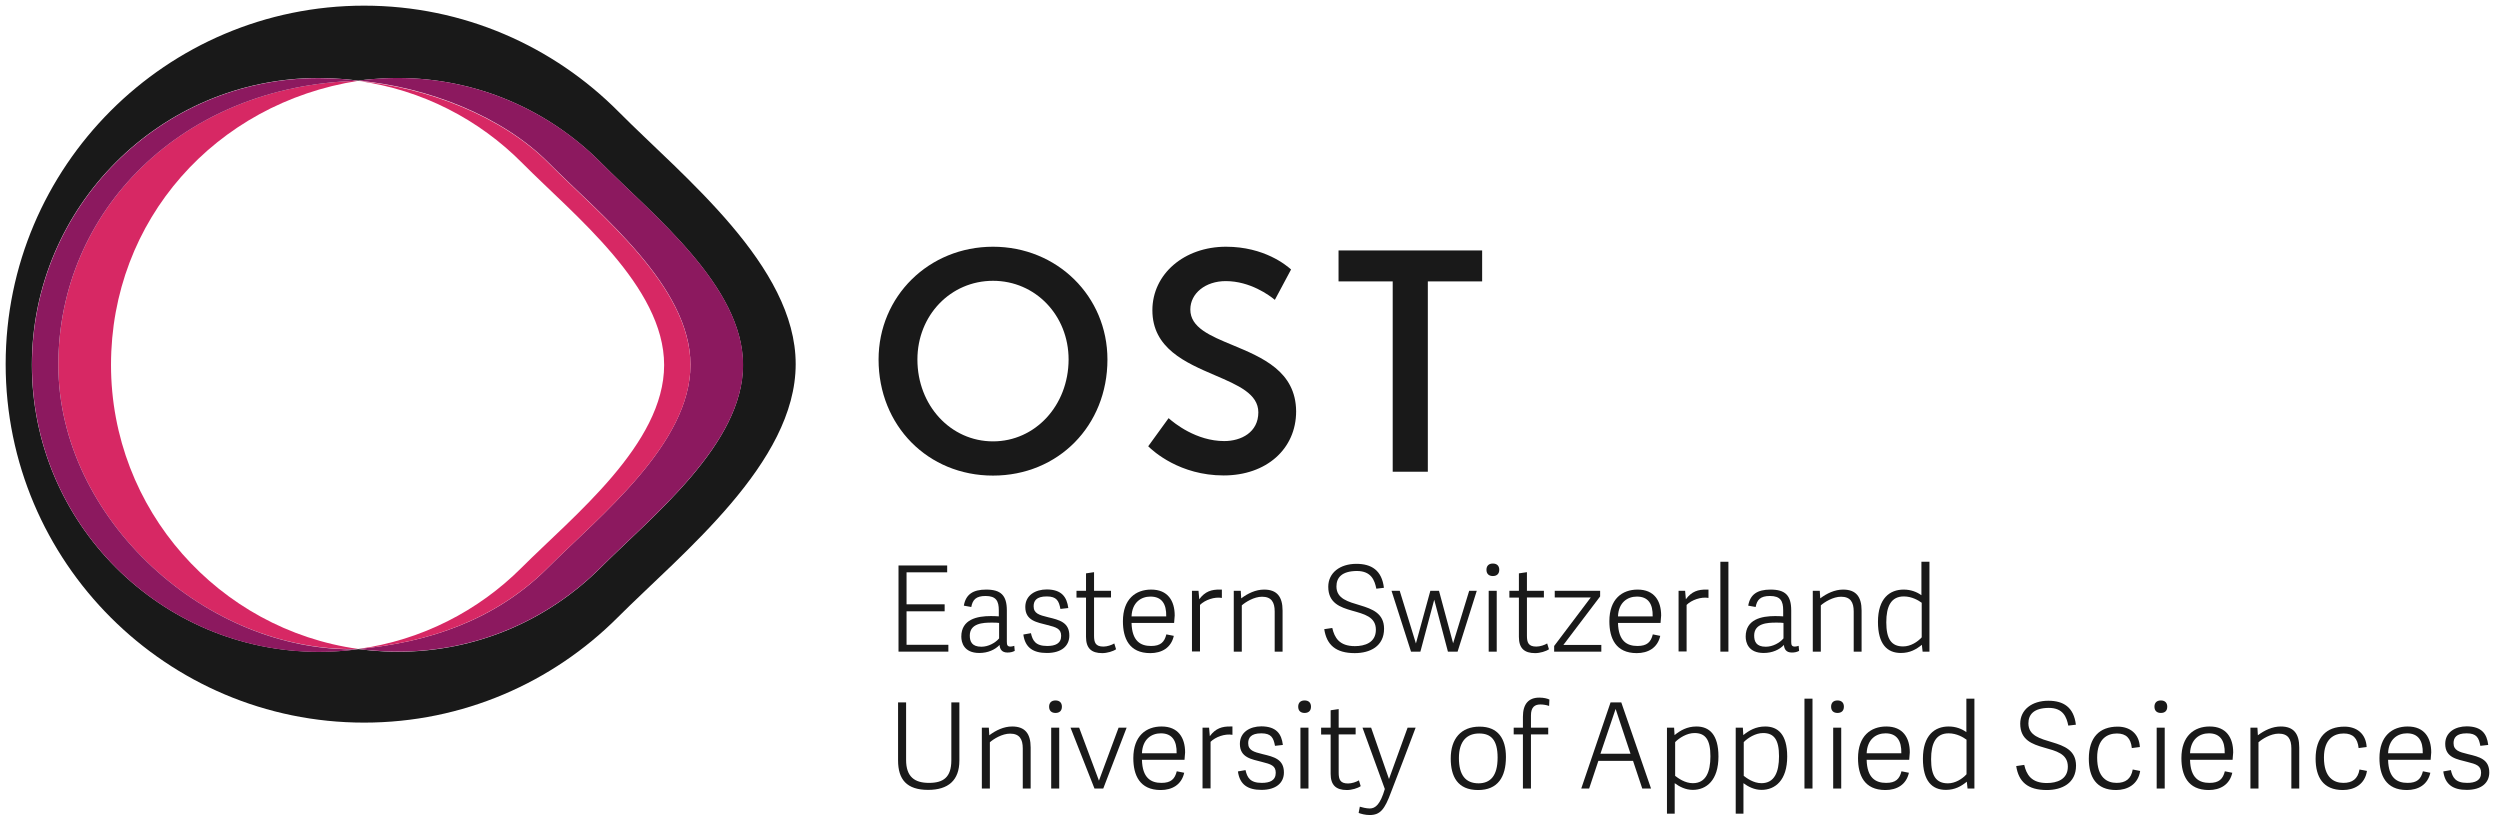 <svg width="168" height="55" viewBox="0 0 168 55" fill="none" xmlns="http://www.w3.org/2000/svg">
<path d="M66.73 16.58C62.42 16.58 59.04 19.91 59.04 24.16C59.04 28.6 62.35 31.96 66.73 31.96C71.11 31.96 74.42 28.61 74.42 24.16C74.42 19.91 71.04 16.58 66.73 16.58ZM66.73 29.66C63.88 29.66 61.65 27.24 61.65 24.16C61.65 21.19 63.88 18.87 66.73 18.87C69.58 18.87 71.81 21.19 71.81 24.16C71.8 27.25 69.57 29.66 66.73 29.66Z" fill="#191919"/>
<path d="M82.83 23.19C81.31 22.56 79.99 22.01 79.99 20.8C79.99 19.71 81.01 18.89 82.37 18.89C84.01 18.89 85.31 19.85 85.67 20.15L86.76 18.11C86.46 17.84 84.97 16.58 82.39 16.58C79.57 16.58 77.44 18.42 77.44 20.85C77.44 23.41 79.67 24.37 81.65 25.22C83.21 25.89 84.56 26.47 84.56 27.71C84.56 29.05 83.41 29.64 82.27 29.64C80.38 29.64 78.9 28.43 78.53 28.1L77.16 29.99C77.5 30.33 79.29 31.95 82.23 31.95C85.09 31.95 87.1 30.18 87.1 27.64C87.08 24.95 84.82 24.02 82.83 23.19Z" fill="#191919"/>
<path d="M99.6 16.83H89.95V18.91H93.59V31.7H95.95V18.91H99.6V16.83Z" fill="#191919"/>
<path d="M41.57 7.51C37.2 3.11 31.15 0.38 24.47 0.38C11.18 0.38 0.38 11.19 0.38 24.47C0.38 37.76 11.19 48.56 24.47 48.56C31.11 48.56 37.14 45.86 41.5 41.5C45.86 37.14 53.47 31.11 53.47 24.47C53.48 17.87 45.9 11.87 41.57 7.51ZM40.36 38.15C36.87 41.64 32.05 43.8 26.74 43.8C26.14 43.8 25.55 43.77 24.97 43.72C24.67 43.69 24.38 43.66 24.08 43.62C23.5 43.7 22.91 43.76 22.31 43.78C22.02 43.79 21.72 43.8 21.42 43.8C10.79 43.8 2.14 35.15 2.14 24.52C2.14 13.89 10.79 5.24 21.42 5.24C21.72 5.24 22.01 5.25 22.3 5.26C22.9 5.29 23.49 5.34 24.07 5.42C24.36 5.38 24.66 5.34 24.95 5.32C25.53 5.27 26.12 5.24 26.72 5.24C32.06 5.24 36.9 7.42 40.4 10.95C43.86 14.44 49.93 19.23 49.93 24.52C49.94 29.84 43.85 34.66 40.36 38.15Z" fill="#191919"/>
<path d="M7.46 24.52C7.46 14.79 14.47 6.93 24.08 5.43C12.23 5.71 3.92 14.19 3.92 24.52C3.92 34.85 13.88 43.89 24.08 43.61C14.71 42.31 7.46 34.25 7.46 24.52Z" fill="#D72864"/>
<path d="M36.82 38.15C33.27 41.71 28.69 43.19 24.08 43.61C24.37 43.65 24.67 43.69 24.97 43.71C25.55 43.76 26.14 43.79 26.74 43.79C32.05 43.79 36.87 41.63 40.36 38.14C43.85 34.65 49.94 29.83 49.94 24.52C49.94 19.23 43.87 14.44 40.41 10.95C36.92 7.43 32.07 5.24 26.73 5.24C26.13 5.24 25.54 5.27 24.96 5.32C24.66 5.35 24.37 5.38 24.08 5.42C28.72 5.84 33.77 7.81 36.87 10.94C40.33 14.43 46.4 19.22 46.4 24.51C46.4 29.84 40.31 34.66 36.82 38.15Z" fill="#8C195F"/>
<path d="M3.919 24.52C3.919 14.19 12.229 5.72 24.079 5.43C23.499 5.35 22.909 5.29 22.309 5.27C22.019 5.26 21.719 5.25 21.429 5.25C10.799 5.25 2.149 13.9 2.149 24.53C2.149 35.16 10.799 43.81 21.429 43.81C21.729 43.81 22.019 43.8 22.319 43.79C22.919 43.76 23.509 43.71 24.089 43.63C13.899 43.89 3.919 34.86 3.919 24.52Z" fill="#8C195F"/>
<path d="M35.05 38.15C32.15 41.05 28.34 43.02 24.08 43.61C28.69 43.19 33.26 41.7 36.82 38.15C40.31 34.66 46.4 29.84 46.4 24.53C46.4 19.24 40.33 14.45 36.87 10.96C33.77 7.83 28.71 5.87 24.08 5.44C28.36 6.03 32.2 8.03 35.1 10.96C38.56 14.45 44.63 19.24 44.63 24.53C44.63 29.84 38.54 34.66 35.05 38.15Z" fill="#D72864"/>
<path d="M60.92 43.33H63.73V43.79H60.38V38H63.65V38.46H60.92V40.61H63.48V41.08H60.92V43.33Z" fill="#191919"/>
<path d="M67.66 43.13C67.66 43.35 67.7 43.45 67.91 43.45C67.98 43.45 68.05 43.43 68.16 43.4L68.19 43.74C68.03 43.82 67.89 43.85 67.7 43.85C67.32 43.85 67.19 43.62 67.17 43.34C66.87 43.66 66.39 43.88 65.81 43.88C64.77 43.88 64.6 43.17 64.6 42.78C64.6 41.62 65.66 41.4 66.58 41.4C66.81 41.4 66.96 41.41 67.12 41.42V41.01C67.12 40.39 66.94 40.05 66.23 40.05C65.58 40.05 65.36 40.31 65.27 40.79L64.77 40.7C64.9 39.94 65.39 39.62 66.27 39.62C67.25 39.62 67.66 40 67.66 41.02V43.13ZM67.13 41.86C67 41.84 66.86 41.84 66.63 41.84C66.07 41.84 65.17 41.88 65.17 42.71C65.17 43.11 65.31 43.46 65.95 43.46C66.42 43.46 66.89 43.2 67.14 42.9V41.86H67.13Z" fill="#191919"/>
<path d="M71.79 40.86L71.26 40.92C71.159 40.38 71.01 40.08 70.34 40.08C69.629 40.08 69.46 40.39 69.46 40.74C69.46 41.22 69.82 41.33 70.439 41.48C71.189 41.66 71.859 41.82 71.859 42.71C71.859 43.41 71.329 43.88 70.35 43.88C69.45 43.88 68.889 43.54 68.769 42.64L69.279 42.55C69.389 43.04 69.579 43.41 70.37 43.41C70.909 43.41 71.309 43.25 71.309 42.73C71.309 42.25 70.98 42.15 70.379 42C69.7 41.82 68.9 41.72 68.9 40.79C68.9 40 69.579 39.61 70.35 39.61C71.34 39.62 71.689 40.11 71.79 40.86Z" fill="#191919"/>
<path d="M75 43.63C74.8 43.77 74.4 43.89 74.07 43.89C73.34 43.89 72.98 43.56 72.98 42.8V40.16H72.34V39.7H72.98V38.53L73.52 38.45V39.7H74.66V40.15H73.52V42.72C73.52 43.18 73.62 43.45 74.15 43.45C74.4 43.45 74.7 43.35 74.88 43.24L75 43.63Z" fill="#191919"/>
<path d="M75.46 41.75C75.46 40.25 76.32 39.62 77.36 39.62C78.48 39.62 78.94 40.38 78.94 41.36C78.93 41.52 78.92 41.69 78.9 41.86H76.04C76.07 43.08 76.64 43.41 77.35 43.41C77.99 43.41 78.25 43.15 78.38 42.63L78.88 42.73C78.7 43.54 78.06 43.89 77.3 43.89C75.87 43.89 75.46 42.88 75.46 41.75ZM78.37 41.42C78.39 40.58 78.07 40.09 77.31 40.09C76.69 40.09 76.08 40.47 76.04 41.42H78.37Z" fill="#191919"/>
<path d="M82.11 40.18C81.61 40.09 80.97 40.32 80.64 40.65V43.78H80.1V39.7H80.54L80.59 40.27C80.98 39.74 81.42 39.61 81.98 39.62C82.02 39.62 82.06 39.62 82.11 39.62V40.18Z" fill="#191919"/>
<path d="M86.199 43.79H85.659V41.09C85.659 40.47 85.439 40.1 84.809 40.1C84.269 40.1 83.699 40.46 83.449 40.68V43.79H82.909V39.7H83.379L83.409 40.21C83.849 39.88 84.379 39.62 84.949 39.62C85.819 39.62 86.189 40.11 86.189 41.03V43.79H86.199Z" fill="#191919"/>
<path d="M89.809 39.41C89.809 41.08 93.009 40.18 93.009 42.25C93.009 43.43 92.069 43.89 91.039 43.89C89.759 43.89 89.149 43.33 88.989 42.28L89.529 42.2C89.679 42.85 89.999 43.42 91.049 43.42C91.709 43.42 92.459 43.19 92.459 42.32C92.459 40.56 89.259 41.62 89.259 39.43C89.259 38.49 90.049 37.89 91.149 37.89C92.159 37.89 92.859 38.32 92.999 39.5L92.489 39.56C92.379 39 92.149 38.37 91.179 38.37C90.149 38.38 89.809 38.83 89.809 39.41Z" fill="#191919"/>
<path d="M94.82 43.79L93.51 39.7H94.06L95.15 43.24L96.12 39.7H96.7L97.65 43.23L98.73 39.7H99.24L97.95 43.79H97.3L96.38 40.3L95.45 43.79H94.82Z" fill="#191919"/>
<path d="M100.32 38.71C100.05 38.71 99.89 38.56 99.89 38.29C99.89 38.02 100.05 37.87 100.32 37.87C100.59 37.87 100.75 38.02 100.75 38.29C100.75 38.56 100.59 38.71 100.32 38.71ZM100.58 43.79H100.04V39.7H100.58V43.79Z" fill="#191919"/>
<path d="M104.09 43.63C103.89 43.77 103.49 43.89 103.16 43.89C102.43 43.89 102.07 43.56 102.07 42.8V40.16H101.43V39.7H102.07V38.53L102.61 38.45V39.7H103.75V40.15H102.61V42.72C102.61 43.18 102.71 43.45 103.24 43.45C103.49 43.45 103.79 43.35 103.97 43.24L104.09 43.63Z" fill="#191919"/>
<path d="M105.059 43.34H107.609V43.79H104.439V43.41L106.899 40.15H104.479V39.7H107.529V40.08L105.059 43.34Z" fill="#191919"/>
<path d="M108.149 41.75C108.149 40.25 109.009 39.62 110.049 39.62C111.169 39.62 111.629 40.38 111.629 41.36C111.619 41.52 111.609 41.69 111.589 41.86H108.729C108.759 43.08 109.329 43.41 110.039 43.41C110.679 43.41 110.939 43.15 111.069 42.63L111.569 42.73C111.389 43.54 110.749 43.89 109.989 43.89C108.569 43.89 108.149 42.88 108.149 41.75ZM111.059 41.42C111.079 40.58 110.759 40.09 109.999 40.09C109.379 40.09 108.769 40.47 108.729 41.42H111.059Z" fill="#191919"/>
<path d="M114.81 40.18C114.31 40.09 113.67 40.32 113.34 40.65V43.78H112.8V39.7H113.24L113.29 40.27C113.68 39.74 114.12 39.61 114.68 39.62C114.72 39.62 114.76 39.62 114.81 39.62V40.18Z" fill="#191919"/>
<path d="M116.149 43.79H115.609V37.75H116.149V43.79Z" fill="#191919"/>
<path d="M120.37 43.13C120.37 43.35 120.41 43.45 120.62 43.45C120.69 43.45 120.76 43.43 120.87 43.4L120.9 43.74C120.74 43.82 120.6 43.85 120.41 43.85C120.03 43.85 119.9 43.62 119.88 43.34C119.58 43.66 119.1 43.88 118.52 43.88C117.48 43.88 117.31 43.17 117.31 42.78C117.31 41.62 118.37 41.4 119.29 41.4C119.52 41.4 119.67 41.41 119.83 41.42V41.01C119.83 40.39 119.65 40.05 118.94 40.05C118.29 40.05 118.07 40.31 117.98 40.79L117.48 40.7C117.61 39.94 118.1 39.62 118.98 39.62C119.96 39.62 120.37 40 120.37 41.02V43.13ZM119.84 41.86C119.71 41.84 119.57 41.84 119.34 41.84C118.78 41.84 117.88 41.88 117.88 42.71C117.88 43.11 118.02 43.46 118.66 43.46C119.13 43.46 119.6 43.2 119.85 42.9V41.86H119.84Z" fill="#191919"/>
<path d="M125.109 43.79H124.569V41.09C124.569 40.47 124.349 40.1 123.719 40.1C123.179 40.1 122.609 40.46 122.359 40.68V43.79H121.819V39.7H122.289L122.319 40.21C122.759 39.88 123.289 39.62 123.859 39.62C124.729 39.62 125.099 40.11 125.099 41.03V43.79H125.109Z" fill="#191919"/>
<path d="M129.659 43.79H129.199L129.149 43.33C128.769 43.64 128.349 43.88 127.739 43.88C126.819 43.88 126.199 43.29 126.199 41.79C126.199 40.2 126.999 39.62 127.929 39.62C128.409 39.62 128.819 39.78 129.119 40V37.75H129.659V43.79ZM129.129 40.5C128.929 40.35 128.479 40.08 127.939 40.08C127.069 40.08 126.759 40.76 126.759 41.82C126.759 42.94 127.099 43.44 127.889 43.44C128.389 43.44 128.859 43.14 129.139 42.83V40.5H129.129Z" fill="#191919"/>
<path d="M63.93 51.09V47.2H64.47V51.11C64.47 52.44 63.72 53.08 62.37 53.08C60.93 53.08 60.35 52.38 60.35 51.1V47.2H60.89V51.07C60.89 52.21 61.47 52.61 62.43 52.61C63.39 52.61 63.93 52.24 63.93 51.09Z" fill="#191919"/>
<path d="M69.269 52.99H68.73V50.29C68.73 49.67 68.51 49.3 67.879 49.3C67.34 49.3 66.769 49.66 66.519 49.88V52.99H65.98V48.9H66.45L66.48 49.41C66.919 49.08 67.45 48.82 68.019 48.82C68.889 48.82 69.26 49.31 69.26 50.23V52.99H69.269Z" fill="#191919"/>
<path d="M70.93 47.91C70.66 47.91 70.5 47.76 70.5 47.49C70.5 47.22 70.66 47.07 70.93 47.07C71.2 47.07 71.36 47.22 71.36 47.49C71.36 47.76 71.2 47.91 70.93 47.91ZM71.18 52.99H70.64V48.9H71.18V52.99Z" fill="#191919"/>
<path d="M73.549 52.99L71.939 48.9H72.519L73.849 52.46L75.169 48.9H75.709L74.139 52.99H73.549Z" fill="#191919"/>
<path d="M76.159 50.95C76.159 49.45 77.019 48.82 78.059 48.82C79.179 48.82 79.639 49.58 79.639 50.56C79.629 50.72 79.619 50.89 79.599 51.06H76.739C76.769 52.28 77.339 52.61 78.049 52.61C78.689 52.61 78.949 52.35 79.079 51.83L79.579 51.93C79.399 52.74 78.759 53.09 77.999 53.09C76.579 53.09 76.159 52.08 76.159 50.95ZM79.069 50.62C79.089 49.78 78.769 49.28 78.009 49.28C77.389 49.28 76.779 49.66 76.739 50.62H79.069Z" fill="#191919"/>
<path d="M82.82 49.38C82.32 49.29 81.68 49.52 81.35 49.85V52.98H80.81V48.9H81.25L81.3 49.47C81.69 48.94 82.13 48.81 82.69 48.82C82.73 48.82 82.77 48.82 82.82 48.82V49.38Z" fill="#191919"/>
<path d="M86.209 50.06L85.68 50.12C85.579 49.58 85.43 49.28 84.76 49.28C84.049 49.28 83.879 49.59 83.879 49.94C83.879 50.42 84.24 50.53 84.859 50.68C85.609 50.86 86.279 51.02 86.279 51.91C86.279 52.61 85.749 53.08 84.769 53.08C83.869 53.08 83.309 52.74 83.189 51.84L83.699 51.75C83.809 52.24 83.999 52.61 84.79 52.61C85.329 52.61 85.73 52.45 85.73 51.93C85.73 51.45 85.4 51.35 84.799 51.2C84.12 51.02 83.32 50.92 83.32 49.99C83.32 49.2 83.999 48.81 84.769 48.81C85.769 48.82 86.119 49.31 86.209 50.06Z" fill="#191919"/>
<path d="M87.669 47.91C87.399 47.91 87.239 47.76 87.239 47.49C87.239 47.22 87.399 47.07 87.669 47.07C87.939 47.07 88.099 47.22 88.099 47.49C88.099 47.76 87.939 47.91 87.669 47.91ZM87.929 52.99H87.389V48.9H87.929V52.99Z" fill="#191919"/>
<path d="M91.439 52.83C91.239 52.97 90.839 53.09 90.509 53.09C89.779 53.09 89.419 52.76 89.419 52V49.36H88.779V48.9H89.419V47.73L89.959 47.65V48.9H91.099V49.35H89.959V51.92C89.959 52.38 90.059 52.65 90.589 52.65C90.839 52.65 91.139 52.55 91.319 52.44L91.439 52.83Z" fill="#191919"/>
<path d="M91.56 48.9H92.14L93.34 52.35L94.59 48.9H95.13C94.63 50.24 94.01 51.86 93.48 53.23C93.05 54.4 92.75 54.77 92.04 54.77C91.74 54.77 91.46 54.69 91.3 54.63L91.38 54.21C91.51 54.25 91.82 54.33 92.05 54.33C92.43 54.33 92.76 54.05 93.06 53.02L91.56 48.9Z" fill="#191919"/>
<path d="M97.489 50.97C97.489 49.64 98.179 48.83 99.429 48.83C100.679 48.83 101.199 49.65 101.199 50.87C101.199 52.21 100.659 53.09 99.329 53.09C97.939 53.09 97.489 52.17 97.489 50.97ZM100.639 50.91C100.639 49.7 100.179 49.29 99.399 49.29C98.589 49.29 98.039 49.79 98.039 50.94C98.039 52.08 98.479 52.64 99.369 52.64C100.149 52.63 100.639 52.15 100.639 50.91Z" fill="#191919"/>
<path d="M104.1 47.44C103.94 47.38 103.71 47.34 103.52 47.34C103.14 47.34 102.88 47.51 102.88 48.08V48.9H104.04V49.35H102.88V52.99H102.34V49.35H101.72V48.9H102.34V48.16C102.34 47.31 102.72 46.88 103.44 46.88C103.74 46.88 103.98 46.94 104.12 47.01L104.1 47.44Z" fill="#191919"/>
<path d="M108.95 47.2L110.95 52.99H110.36L109.74 51.13H107.41L106.79 52.99H106.26L108.23 47.2H108.95ZM108.57 47.64L107.55 50.65H109.57L108.57 47.64Z" fill="#191919"/>
<path d="M112.03 48.9H112.5L112.53 49.4C112.91 49.09 113.37 48.82 114 48.82C114.86 48.82 115.48 49.35 115.48 50.84C115.48 52.43 114.68 53.08 113.75 53.08C113.27 53.08 112.85 52.86 112.54 52.63V54.68H112.02V48.9H112.03ZM112.57 52.14C112.77 52.29 113.22 52.63 113.76 52.63C114.63 52.63 114.94 51.89 114.94 50.82C114.94 49.7 114.6 49.26 113.87 49.26C113.35 49.26 112.83 49.6 112.57 49.87V52.14Z" fill="#191919"/>
<path d="M116.65 48.9H117.12L117.15 49.4C117.53 49.09 117.99 48.82 118.62 48.82C119.48 48.82 120.1 49.35 120.1 50.84C120.1 52.43 119.3 53.08 118.37 53.08C117.89 53.08 117.47 52.86 117.16 52.63V54.68H116.64V48.9H116.65ZM117.18 52.14C117.38 52.29 117.83 52.63 118.37 52.63C119.24 52.63 119.55 51.89 119.55 50.82C119.55 49.7 119.21 49.26 118.48 49.26C117.96 49.26 117.44 49.6 117.18 49.87V52.14Z" fill="#191919"/>
<path d="M121.8 52.99H121.26V46.95H121.8V52.99Z" fill="#191919"/>
<path d="M123.48 47.91C123.21 47.91 123.05 47.76 123.05 47.49C123.05 47.22 123.21 47.07 123.48 47.07C123.75 47.07 123.91 47.22 123.91 47.49C123.91 47.76 123.75 47.91 123.48 47.91ZM123.73 52.99H123.19V48.9H123.73V52.99Z" fill="#191919"/>
<path d="M124.859 50.95C124.859 49.45 125.719 48.82 126.759 48.82C127.879 48.82 128.339 49.58 128.339 50.56C128.329 50.72 128.319 50.89 128.299 51.06H125.439C125.469 52.28 126.039 52.61 126.749 52.61C127.389 52.61 127.649 52.35 127.779 51.83L128.279 51.93C128.099 52.74 127.459 53.09 126.699 53.09C125.269 53.09 124.859 52.08 124.859 50.95ZM127.769 50.62C127.789 49.78 127.469 49.28 126.709 49.28C126.089 49.28 125.479 49.66 125.439 50.62H127.769Z" fill="#191919"/>
<path d="M132.68 52.99H132.22L132.17 52.53C131.79 52.84 131.37 53.08 130.76 53.08C129.84 53.08 129.22 52.49 129.22 50.99C129.22 49.4 130.02 48.82 130.95 48.82C131.43 48.82 131.84 48.98 132.14 49.2V46.95H132.68V52.99ZM132.14 49.7C131.94 49.55 131.49 49.28 130.95 49.28C130.08 49.28 129.77 49.96 129.77 51.02C129.77 52.14 130.11 52.64 130.9 52.64C131.4 52.64 131.87 52.34 132.15 52.03V49.7H132.14Z" fill="#191919"/>
<path d="M136.309 48.61C136.309 50.28 139.509 49.38 139.509 51.45C139.509 52.63 138.569 53.09 137.539 53.09C136.259 53.09 135.649 52.53 135.489 51.48L136.029 51.4C136.179 52.05 136.499 52.62 137.549 52.62C138.209 52.62 138.959 52.39 138.959 51.52C138.959 49.76 135.759 50.82 135.759 48.63C135.759 47.69 136.549 47.09 137.649 47.09C138.659 47.09 139.359 47.52 139.499 48.7L138.989 48.76C138.879 48.2 138.649 47.57 137.679 47.57C136.649 47.58 136.309 48.03 136.309 48.61Z" fill="#191919"/>
<path d="M140.369 50.98C140.369 49.55 141.089 48.83 142.309 48.83C143.119 48.83 143.749 49.29 143.799 50.2L143.259 50.27C143.189 49.61 142.879 49.29 142.259 49.29C141.619 49.29 140.929 49.64 140.929 50.91C140.929 52.25 141.589 52.61 142.239 52.61C142.829 52.61 143.209 52.35 143.319 51.71L143.819 51.81C143.679 52.72 142.959 53.09 142.199 53.09C140.859 53.09 140.369 52.21 140.369 50.98Z" fill="#191919"/>
<path d="M145.209 47.91C144.939 47.91 144.779 47.76 144.779 47.49C144.779 47.22 144.939 47.07 145.209 47.07C145.479 47.07 145.639 47.22 145.639 47.49C145.639 47.76 145.489 47.91 145.209 47.91ZM145.469 52.99H144.929V48.9H145.469V52.99Z" fill="#191919"/>
<path d="M146.59 50.95C146.59 49.45 147.45 48.82 148.49 48.82C149.61 48.82 150.07 49.58 150.07 50.56C150.06 50.72 150.05 50.89 150.03 51.06H147.17C147.2 52.28 147.77 52.61 148.48 52.61C149.12 52.61 149.38 52.35 149.51 51.83L150.01 51.93C149.83 52.74 149.19 53.09 148.43 53.09C147.01 53.09 146.59 52.08 146.59 50.95ZM149.5 50.62C149.52 49.78 149.2 49.28 148.44 49.28C147.82 49.28 147.21 49.66 147.17 50.62H149.5Z" fill="#191919"/>
<path d="M154.52 52.99H153.979V50.29C153.979 49.67 153.76 49.3 153.13 49.3C152.59 49.3 152.02 49.66 151.77 49.88V52.99H151.229V48.9H151.699L151.729 49.41C152.169 49.08 152.7 48.82 153.27 48.82C154.14 48.82 154.509 49.31 154.509 50.23V52.99H154.52Z" fill="#191919"/>
<path d="M155.609 50.98C155.609 49.55 156.329 48.83 157.549 48.83C158.359 48.83 158.989 49.29 159.039 50.2L158.499 50.27C158.429 49.61 158.119 49.29 157.499 49.29C156.859 49.29 156.169 49.64 156.169 50.91C156.169 52.25 156.829 52.61 157.479 52.61C158.069 52.61 158.449 52.35 158.559 51.71L159.059 51.81C158.919 52.72 158.199 53.09 157.439 53.09C156.109 53.09 155.609 52.21 155.609 50.98Z" fill="#191919"/>
<path d="M159.899 50.95C159.899 49.45 160.759 48.82 161.799 48.82C162.919 48.82 163.379 49.58 163.379 50.56C163.369 50.72 163.359 50.89 163.339 51.06H160.479C160.509 52.28 161.079 52.61 161.789 52.61C162.429 52.61 162.689 52.35 162.819 51.83L163.319 51.93C163.139 52.74 162.499 53.09 161.739 53.09C160.319 53.09 159.899 52.08 159.899 50.95ZM162.809 50.62C162.829 49.78 162.509 49.28 161.749 49.28C161.129 49.28 160.519 49.66 160.479 50.62H162.809Z" fill="#191919"/>
<path d="M167.209 50.06L166.679 50.12C166.579 49.58 166.429 49.28 165.759 49.28C165.049 49.28 164.879 49.59 164.879 49.94C164.879 50.42 165.239 50.53 165.859 50.68C166.609 50.86 167.279 51.02 167.279 51.91C167.279 52.61 166.749 53.08 165.769 53.08C164.869 53.08 164.309 52.74 164.189 51.84L164.699 51.75C164.809 52.24 164.999 52.61 165.789 52.61C166.329 52.61 166.729 52.45 166.729 51.93C166.729 51.45 166.399 51.35 165.799 51.2C165.119 51.02 164.319 50.92 164.319 49.99C164.319 49.2 164.999 48.81 165.769 48.81C166.769 48.82 167.119 49.31 167.209 50.06Z" fill="#191919"/>
</svg>
